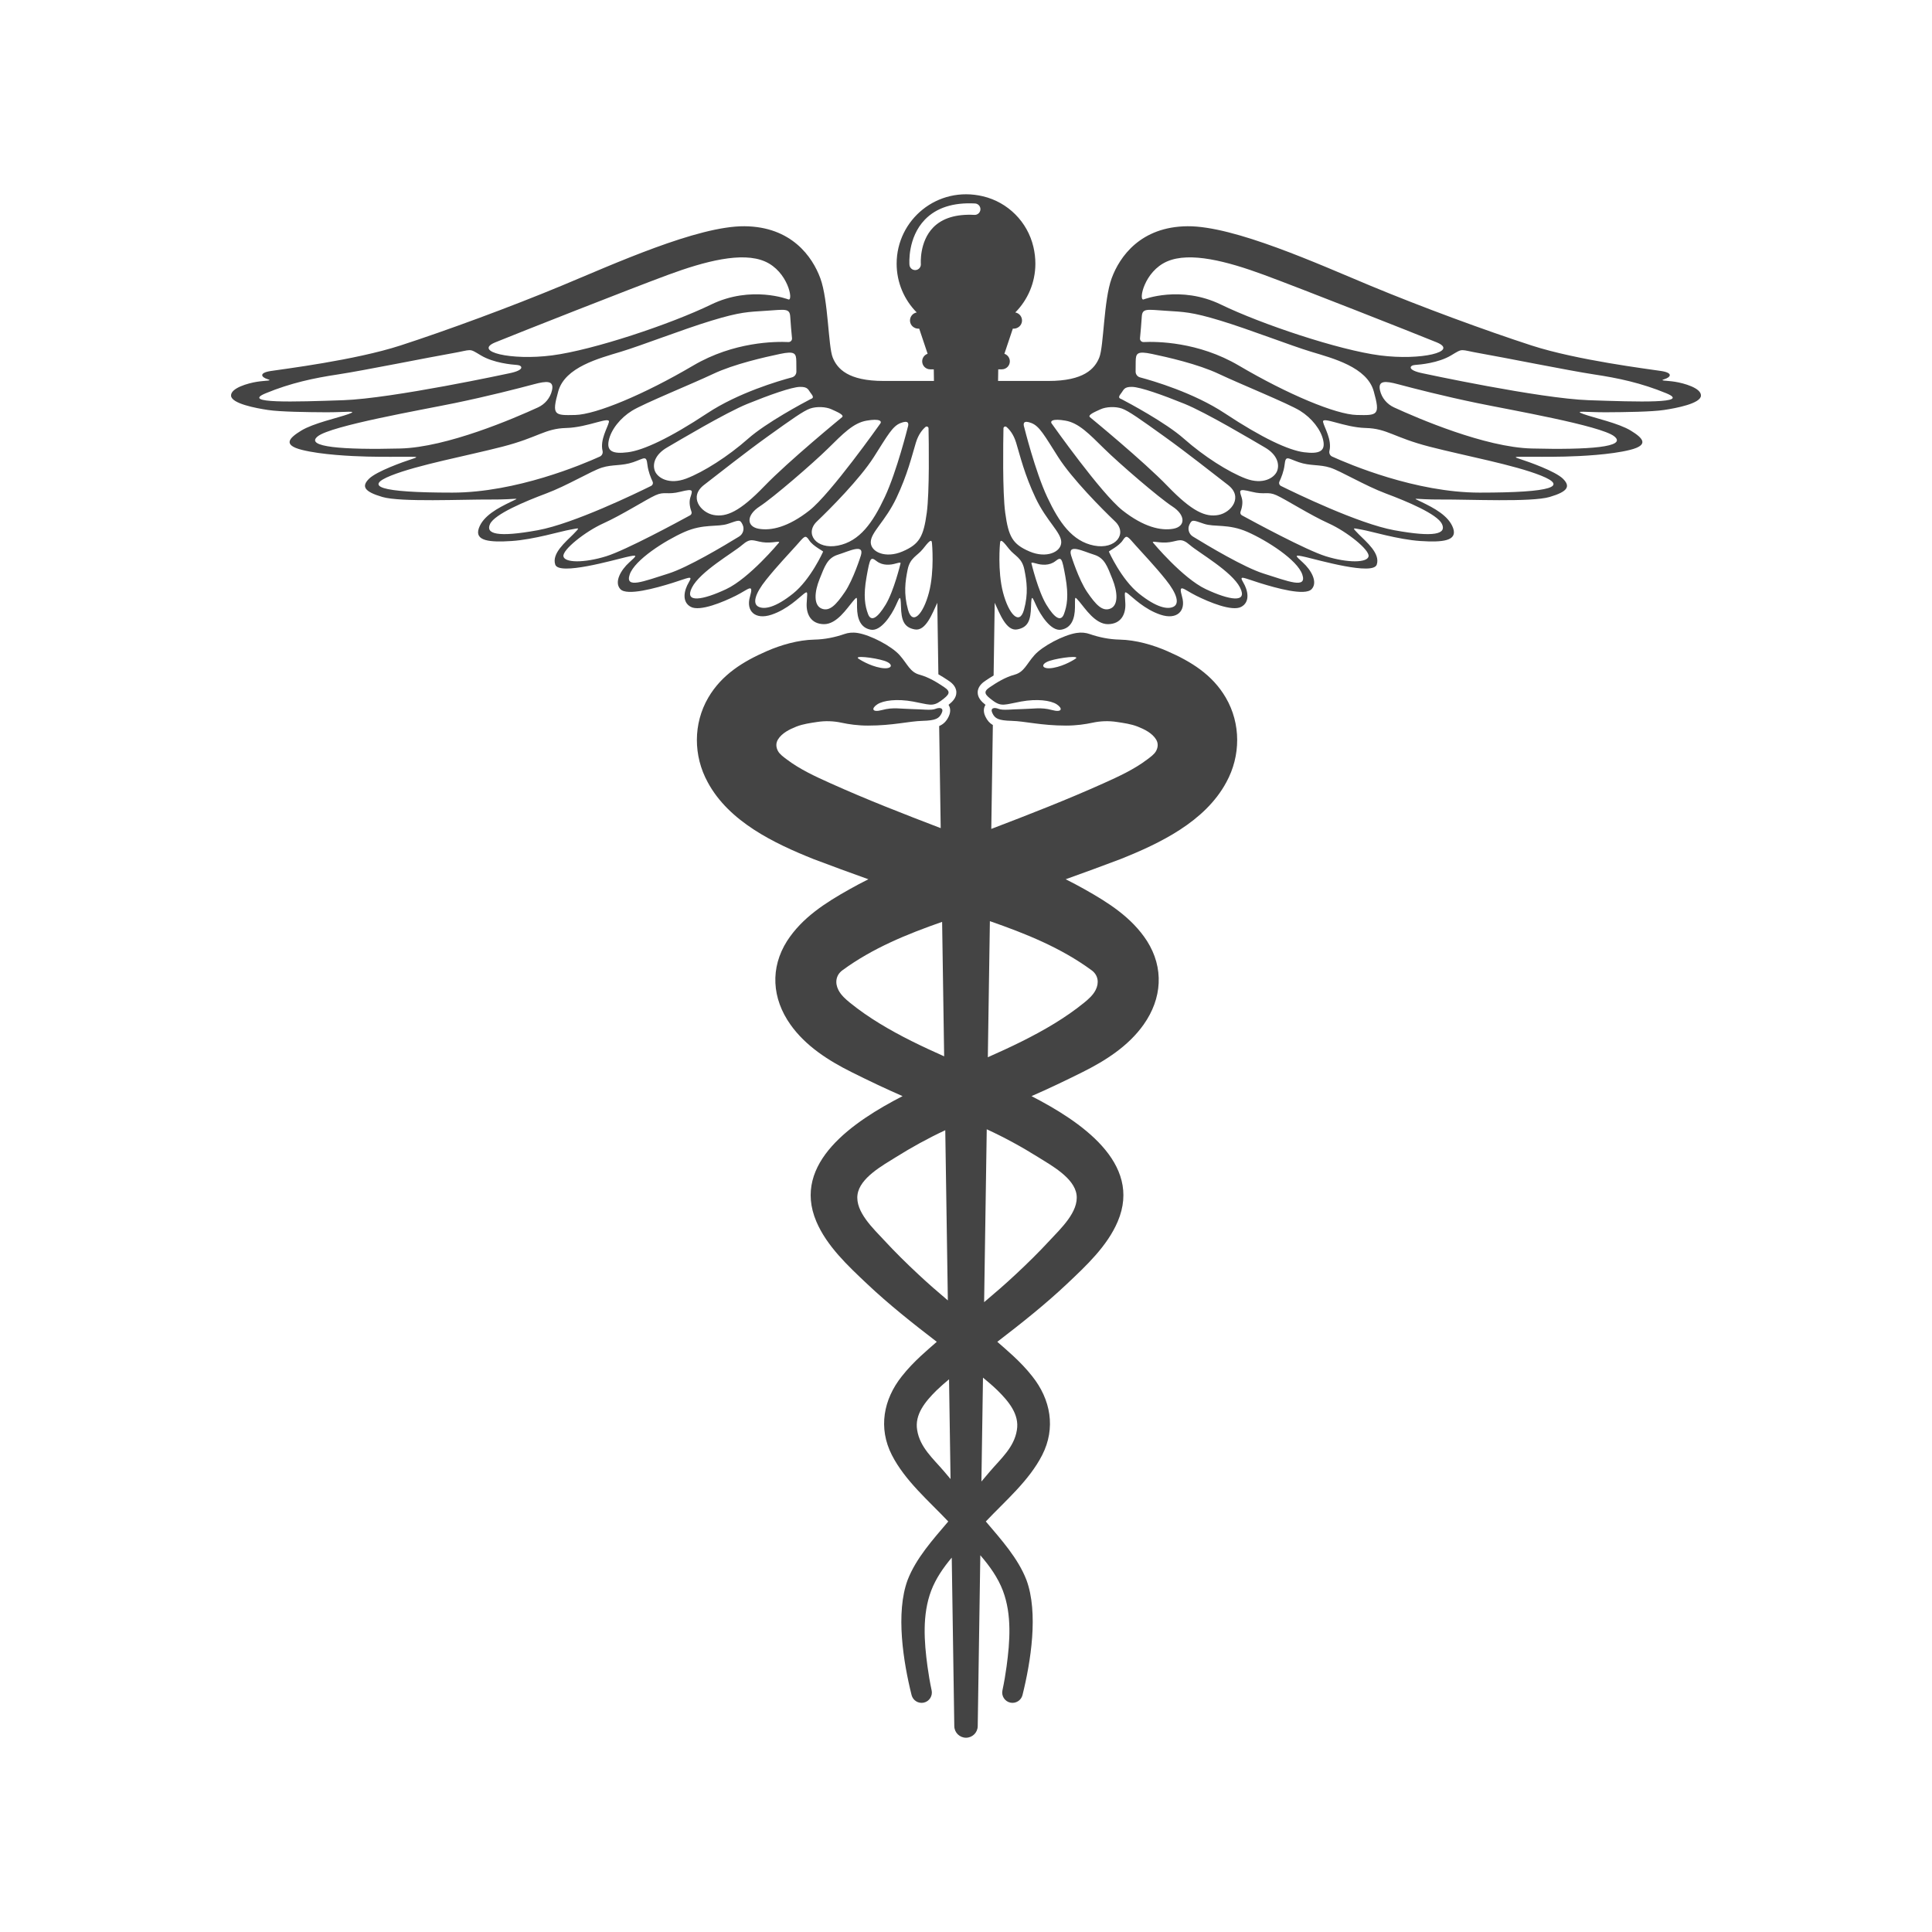<?xml version="1.0" encoding="utf-8"?>
<!-- Generator: Adobe Illustrator 27.0.0, SVG Export Plug-In . SVG Version: 6.00 Build 0)  --><svg id="Layer_1" style="enable-background:new 0 0 4000 4000;" version="1.1" viewBox="0 0 4000 4000" x="0px" xml:space="preserve" xmlns="http://www.w3.org/2000/svg" xmlns:xlink="http://www.w3.org/1999/xlink" y="0px">
<style type="text/css">
	.st0{fill:#444444;}
</style>
<g>
<path class="st0" d="M3467.88,790.4c-17.86-2.82-33.83-1.69-21.62-5.45c12.23-3.76,18.92-12.77-6.63-16.79   c-25.57-4-174.45-22.3-268.68-52.88c-94.24-30.58-226.56-79.2-333.82-123.81c-107.28-44.61-281.47-123.81-378.45-123.06   c-97,0.75-140.61,62.78-157.15,107.9c-16.55,45.12-16.17,140.6-25.57,163.91c-9.39,23.31-31.95,48.5-105.25,48.5h-104.33   l0.37-24.06h7.45c9.14,0,16.55-7.41,16.55-16.55c0-3.64-1.18-7.01-3.17-9.74c-2.01-2.73-4.81-4.81-8.1-5.91l17.44-52h1.75   c8.69,0,16.29-6.41,17.22-15.05c0.99-9.14-5.32-16.99-13.82-18.51c25.68-25.94,41.56-61.62,41.56-101.01   c0-11.38-1.32-23.09-4.13-34.95c-12.16-51.61-52.64-92.21-104.22-104.49c-94.6-22.51-178.88,48.61-178.88,139.42   c0,39.39,15.88,75.09,41.56,101.03c-7.91,1.4-13.92,8.32-13.92,16.63c0,0.62,0.03,1.24,0.1,1.88c0.92,8.64,8.53,15.05,17.22,15.05   h1.75l17.44,52c-3.28,1.1-6.09,3.19-8.1,5.91c-1.99,2.73-3.17,6.11-3.17,9.74c0,9.14,7.41,16.55,16.55,16.55h7.45l0.37,24.06   H1829.3c-73.3,0-95.86-25.19-105.25-48.5c-9.41-23.31-9.02-118.79-25.57-163.91c-16.53-45.12-60.15-107.15-157.15-107.9   c-96.98-0.75-271.17,78.45-378.45,123.06c-107.26,44.61-239.59,93.23-333.82,123.81c-94.24,30.58-243.11,48.88-268.68,52.88   c-25.56,4.02-18.86,13.03-6.63,16.79c12.21,3.76-3.76,2.63-21.62,5.45c-17.86,2.82-54.7,12.79-53.76,28.95   c0.94,16.17,51.32,25.75,76.68,29.51c25.38,3.76,79.89,4.51,120.11,4.7c40.22,0.19,68.81-4.32,46.25,3.76   c-22.56,8.08-72.56,18.8-97.74,34.2c-25.19,15.42-38.92,29.7,1.31,39.86c40.22,10.16,103.01,13.15,135.34,13.92   c32.33,0.75,65.41,0.37,85.34,0.37s20.87,0.38,5.64,5.26c-15.23,4.89-71.61,24.63-87.41,40.41c-15.78,15.8-9.96,26.51,27.82,37.59   c37.78,11.1,166.17,4.89,224.08,5.26c57.89,0.38,64.28-6.2,40.4,5.45c-23.87,11.65-55.82,27.82-64.84,54.14   c-9.02,26.32,22.18,29.32,68.04,26.32c45.87-3.01,103.01-20.5,121.24-23.5c18.22-3.01,21.98-6.39,6.2,9.58   c-15.8,15.97-44.93,39.67-37.23,62.78c7.72,23.12,120.88-9.58,146.24-15.42c25.38-5.82,23.88-4.32,6.95,10.9   c-16.92,15.23-31.95,40.61-18.41,55.27c13.54,14.65,73.3-2.07,107.71-12.79c34.4-10.71,43.41-17.11,33.83-0.94   c-9.58,16.17-14.84,40.03,4.15,50.38c18.97,10.33,67.29-9.96,93.6-23.13c26.32-13.15,37.4-27.25,28.95,2.45   c-8.47,29.7,11.1,48.12,44.54,37.02c33.46-11.08,57.71-36.08,67.29-43.41c9.6-7.33,6.39-0.94,5.64,20.87   c-0.75,21.79,9.02,41.72,35.71,42.1c26.69,0.37,47.94-33.1,59.21-46.25s9.02-11.27,9.41,11.85c0.37,23.12,7.14,42.1,28.57,45.87   c21.43,3.76,43.05-31.39,51.32-49.25c8.26-17.86,10.33-26.13,11.08,1.31c0.75,27.45,5.45,43.24,28.76,47.37   c22.61,4.02,36.19-33.32,46.43-55.13l2.23,148.03c7.52,4.26,14.46,8.77,20.87,13.07c4.4,2.95,16.07,10.78,16.36,24.01   c0.24,11.34-7.8,19.51-16.2,26.13c0.08,0.11,0.16,0.24,0.24,0.35c2.42,3.86,5.68,12.05,0.11,23.77   c-4.75,10.04-11.11,16.12-19.75,19.79l3.19,211.37c-76.72-29.33-153.19-59.13-228.12-92.83c-31.28-14.06-63.32-28.73-90.78-49.58   c-6.22-4.74-14.36-10.36-18.06-17.31c-4.11-7.73-4.66-16.12,0.03-23.8c8.04-13.2,24.01-21.09,37.85-26.58   c0.19-0.08,0.38-0.16,0.57-0.22c13.79-5.36,28.41-7.27,42.84-9.49c16.74-2.57,33.8-2.02,50.35,1.56   c14.99,3.24,33.77,5.95,54.68,5.95c52.13,0,84.46-9.02,112.54-9.79c28.08-0.75,34.83-4.88,40.1-15.97   c5.26-11.08-4.13-12.4-12.96-8.83c-8.83,3.57-26.88,0.75-49.07,0.38c-22.18-0.38-38.9-4.15-60.9,1.88   c-21.98,6.01-22.93-3.4-10.33-11.65c12.6-8.27,40.78-11.85,73.86-5.83c33.1,6.01,40.24,11.46,57.9-1.5   c17.66-12.98,21.43-18.43,6.58-28.39c-14.86-9.96-31.39-20.3-51.13-25.75c-19.74-5.45-24.44-21.81-40.99-40.41   c-16.53-18.61-60.09-41.59-86.9-45.87c-10.71-1.69-19.63-0.53-27.39,2.17c-19.99,6.9-40.83,11.08-61.99,11.53   c-34.28,0.73-69.62,11.19-98.49,23.77c-49.28,21.47-93.47,48.61-121.39,96.34c-31.52,53.9-31.04,120.72-1.21,175.11   c44.03,81.95,137.98,126.81,219.47,159.33c37.59,14.24,75.35,28.08,113.21,41.63c-13.09,6.55-26.05,13.39-38.84,20.58   c-49.81,27.96-98.05,58.51-129.55,107.25c-35.27,55.66-31.45,118.85,7.13,173.23c31.25,44.08,78.34,74.31,126.7,98.38   c34.8,17.35,69.83,34.12,105.32,49.57c-100.34,51.69-230.21,138.02-178.51,259.61c21.67,50.94,65.3,91.56,104.78,128.85   c45.44,42.9,94.88,82.06,144.55,120.19c-11.11,9.6-22.14,19.32-32.99,29.27c-13.93,12.98-27.26,26.72-39.27,41.98   c-38.31,48-49.2,107.41-20.69,163.22c27.17,53.17,76.11,94.59,116.73,137.52c-31.73,37.37-66.61,75.98-84.05,120.91   c-25.32,68.04-9.02,169.95,8.15,238.65c2.85,10.94,13.85,17.86,25.05,15.51c11.73-2.44,19.13-14.24,16.34-25.88   c-3.48-16.23-6.25-32.65-8.5-49.12c-6.92-50.95-11.14-107.17,7.65-156.78c9.44-24.89,24.87-47.4,42.58-68.49l5.28,349   c0.19,13.26,11,23.9,24.25,23.9c13.25,0,24.06-10.63,24.25-23.9l5.36-353.9c19.45,22.48,36.57,46.55,46.74,73.38   c18.81,49.61,14.57,105.83,7.65,156.78c-2.23,16.47-5.01,32.89-8.48,49.12c-2.81,11.64,4.59,23.44,16.34,25.88   c11.18,2.34,22.18-4.58,25.05-15.51c17.15-68.7,33.46-170.6,8.15-238.65c-17.44-44.93-52.34-83.54-84.05-120.91   c40.61-42.93,89.57-84.35,116.72-137.52c28.51-55.82,17.63-115.22-20.68-163.22c-12-15.26-25.33-29-39.28-41.98   c-10.84-9.95-21.86-19.67-32.97-29.27c49.68-38.13,99.1-77.29,144.54-120.19c39.47-37.29,83.13-77.91,104.78-128.85   c51.7-121.6-78.15-207.93-178.51-259.61c35.5-15.45,70.51-32.22,105.33-49.57c48.35-24.07,95.45-54.3,126.7-98.38   c38.57-54.38,42.39-117.58,7.13-173.23c-31.52-48.74-79.75-79.28-129.55-107.25c-12.79-7.19-25.75-14.03-38.85-20.58   c37.86-13.55,75.63-27.39,113.22-41.63c81.48-32.52,175.42-77.39,219.45-159.33c29.83-54.4,30.31-121.21-1.21-175.11   c-27.92-47.73-72.11-74.87-121.37-96.34c-28.89-12.58-64.22-23.04-98.51-23.77c-21.16-0.45-41.98-4.62-61.99-11.53   c-7.76-2.69-16.68-3.86-27.39-2.17c-26.82,4.27-70.35,27.26-86.9,45.87c-16.53,18.6-21.24,34.96-40.97,40.41   c-19.74,5.45-36.29,15.78-51.13,25.75c-14.86,9.96-11.1,15.42,6.58,28.39c17.66,12.96,24.81,7.51,57.89,1.5   c33.08-6.01,61.28-2.44,73.88,5.83c12.59,8.26,11.65,17.66-10.35,11.65c-21.99-6.03-38.72-2.26-60.9-1.88   c-22.18,0.37-40.22,3.19-49.06-0.38c-8.83-3.57-18.24-2.25-12.98,8.83c5.26,11.1,12.04,15.23,40.11,15.97   c28.06,0.77,60.39,9.79,112.52,9.79c20.93,0,39.71-2.71,54.7-5.95c16.55-3.59,33.59-4.13,50.33-1.56   c14.44,2.22,29.06,4.13,42.84,9.49c0.19,0.06,0.38,0.14,0.57,0.22c13.85,5.48,29.83,13.38,37.86,26.58   c4.67,7.68,4.15,16.07,0.02,23.8c-3.7,6.95-11.83,12.58-18.06,17.31c-27.44,20.85-59.5,35.52-90.76,49.58   c-76.33,34.32-154.26,64.6-232.41,94.46l3.25-215.08c-6.54-3.76-11.59-9.36-15.54-17.7c-5.56-11.72-2.31-19.91,0.13-23.77   c0.08-0.11,0.14-0.24,0.22-0.35c-8.4-6.62-16.44-14.79-16.2-26.13c0.29-13.23,11.96-21.06,16.36-24.01   c5.18-3.48,10.7-7.08,16.6-10.59l2.26-150.52c10.24,21.81,23.82,59.15,46.43,55.13c23.31-4.13,28.01-19.91,28.76-47.37   c0.75-27.44,2.82-19.16,11.1-1.31c8.26,17.86,29.88,53.01,51.3,49.25c21.43-3.76,28.2-22.75,28.57-45.87   c0.38-23.12-1.87-25,9.41-11.85c11.27,13.15,32.52,46.62,59.21,46.25c26.69-0.38,36.46-20.31,35.71-42.1   c-0.75-21.81-3.94-28.2,5.64-20.87c9.58,7.33,33.83,32.33,67.29,43.41c33.46,11.1,53.01-7.32,44.54-37.02   c-8.45-29.7,2.63-15.61,28.95-2.45c26.32,13.17,74.63,33.46,93.6,23.13c18.99-10.35,13.73-34.21,4.15-50.38   c-9.58-16.17-0.56-9.77,33.83,0.94c34.4,10.71,94.17,27.44,107.71,12.79c13.54-14.67-1.5-40.05-18.41-55.27   c-16.93-15.23-18.43-16.72,6.95-10.9c25.38,5.84,138.53,38.53,146.24,15.42c7.7-23.12-21.43-46.81-37.23-62.78   c-15.78-15.97-12.02-12.59,6.2-9.58c18.24,3,75.38,20.49,121.24,23.5c45.87,3,77.07,0,68.04-26.32   c-9.02-26.32-40.97-42.49-64.84-54.14c-23.88-11.65-17.49-5.07,40.41-5.45c57.89-0.37,186.27,5.84,224.06-5.26   c37.78-11.08,43.6-21.79,27.82-37.59c-15.8-15.78-72.19-35.52-87.41-40.41c-15.23-4.88-14.28-5.26,5.64-5.26   c19.93,0,53.01,0.38,85.34-0.37c32.33-0.77,95.11-3.76,135.34-13.92c40.22-10.16,26.5-24.44,1.31-39.86   c-25.19-15.4-75.19-26.11-97.74-34.2c-22.56-8.08,6.03-3.57,46.25-3.76c40.22-0.19,94.73-0.94,120.11-4.7   c25.38-3.76,75.74-13.34,76.68-29.51C3522.58,803.19,3485.73,793.23,3467.88,790.4z M1821.28,878.7   c0,0-101.38,143.48-145.37,178.06c-43.99,34.6-79.44,42.49-105,37.98c-25.57-4.51-26.07-28.07,1.75-46.12   c27.82-18.05,110.02-88.96,141.35-119.79c31.33-30.83,52.63-53.14,79.95-57.9C1821.28,866.16,1827.8,871.68,1821.28,878.7z    M1721.42,847.37c11.46,5.26,27.63,11.85,21.79,16.53c0,0-110.15,90.24-160.89,142.86c-50.76,52.63-78.58,64.47-105.08,59.4   c-26.51-5.09-51.88-37.42-19.55-62.22c32.33-24.81,82.89-65.22,132.13-100.57c49.25-35.33,73.88-52.82,87.41-57.52   C1690.77,841.17,1709.94,842.11,1721.42,847.37z M1678.8,814.16c4.94,6.09,5.56,9.44,1.58,11.21c-1.05,0.46-2.1,0.91-3.12,1.43   c-13.15,6.89-90.63,48.05-128.4,81.47c-41.36,36.59-92.23,68.92-127.81,82.46c-35.6,13.54-59.15-1.26-64.92-15.03   c-5.77-13.79-1-34.09,24.81-49.14c25.83-15.03,121.56-72.17,166.67-90.48c45.12-18.29,91.24-34.71,108.52-35.09   C1673.41,800.62,1673.41,807.51,1678.8,814.16z M1648.67,748.49c0.08,8.16,0.13,15.46,0.16,20.87c0.02,5.6-3.73,10.47-9.12,11.93   c-27.49,7.32-111.3,31.9-175.45,74.34c-77.82,51.51-132.45,76.7-164.27,80.72c-31.84,4-44.37-2.26-39.6-24.57   c4.75-22.3,23.8-46.36,48.11-61.41c24.31-15.03,124.56-55.64,167.92-76.19c43.36-20.55,107.52-34.83,138.35-41.36   C1645.59,726.32,1648.48,731.38,1648.67,748.49z M1639.77,700.38c0.41,4.32-3.11,8.02-7.46,7.81   c-26.56-1.29-112.94-0.96-197.24,48.71c-101.25,59.64-201.01,101.25-244.12,102.26c-43.11,0.99-49.12,0.99-35.09-49.14   c14.05-50.12,84.72-68.17,129.33-81.71c44.61-13.52,127.19-45.98,187.73-64.41c60.52-18.41,76.19-18.05,114.28-20.55   c38.1-2.5,47.88-5.52,48.88,12.29C1636.78,667.98,1638.67,688.8,1639.77,700.38z M1025.55,708.76   c46.62-19.04,281.69-111.77,357.9-139.85c76.19-28.06,153-48.24,200.37-27.56c47.37,20.68,59.15,81.08,48.75,78.69   c0,0-76.7-30.07-160.4,10.52c-83.72,40.61-244.12,94.24-329.33,105.27C1057.63,746.87,978.93,727.81,1025.55,708.76z    M710.76,828.57c-101.76,3.51-212.66,7.14-160.78-14.28c51.88-21.43,99.99-31.58,150-39.11c50-7.51,191.73-36.09,235.33-43.6   c43.62-7.53,34.09-11.53,60.41,4.26c26.32,15.78,64.15,19.05,74.93,19.8c10.78,0.75,17.3,10.52-16.53,17.3   C1054.12,772.93,812.51,825.06,710.76,828.57z M828.93,928.56c-118.8,3.01-198.87-3-171.05-25.19   c27.82-22.18,214.29-54.51,283.46-68.79c69.16-14.28,130.44-30.07,164.27-39.09c25.91-6.92,42.12-8.31,37.16,13.01   c-3.62,15.53-14.51,28.36-29,35.01C1064.43,866.16,925.21,926.12,828.93,928.56z M936.45,1019.92c-153,0-182.34-13.15-126.7-35.33   c55.64-22.19,156.02-40.61,230.45-59.79c74.44-19.16,87.61-37.59,132.34-38.71c44.73-1.13,91.16-25.19,88.15-12.23   c-2.69,11.64-18.68,36.56-13.15,59.59c1.15,4.81-1.13,9.79-5.64,11.83C1206.85,961.21,1068.69,1019.92,936.45,1019.92z    M1113.52,1097.75c-83.72,15.27-108.52,7.76-99-12.79c9.52-20.55,72.43-46.87,116.05-63.17c43.6-16.29,93.47-46.62,115.54-53.63   c22.05-7.01,41.29-3.12,64.78-11.21c23.5-8.08,27.26-15.05,29.53,5.26c1.5,13.57,7.13,27.21,10.68,34.77   c1.59,3.4,0.21,7.43-3.16,9.1C1318.1,1020.87,1187.34,1084.26,1113.52,1097.75z M1255.06,1151.68   c-46.06,14.28-86.09,13.54-88.55,0.19c-2.44-13.34,44.56-51.13,82.9-68.43c38.34-17.28,88.53-49.42,107.71-58.08   c19.16-8.64,23.5-0.19,51.88-7.33c28.38-7.14,24.81-2.63,20.12,12.59c-3.22,10.43,0.08,22.35,2.49,28.84   c1.05,2.84-0.16,6.01-2.82,7.46C1404.54,1080.18,1295.86,1139.02,1255.06,1151.68z M1383.94,1187.46   c-51.13,16.05-90.47,32.33-80.21,2.01c10.28-30.32,72.94-70.16,113.03-87.97c40.11-17.79,68.74-9.58,90.73-17.11   c22-7.51,24.63-9.58,29.89,1.71c0.05,0.11,0.1,0.22,0.16,0.33c4.11,8.82,0.97,19.32-7.33,24.42   C1498.62,1130.27,1423.62,1175.02,1383.94,1187.46z M1503.56,1219.74c-47.94,22.54-87.97,30.07-70.87-3.4   c17.11-33.45,85.33-71.98,103.56-87.78c18.24-15.78,22.56-9.02,42.3-6.01c19.74,3.01,38.25-4.22,34.02,1.13   C1612.58,1123.69,1551.48,1197.18,1503.56,1219.74z M1641.89,1228.94c-36.46,29.14-59.58,33.46-71.81,27.07   c-12.21-6.39-7.32-26.32,15.99-55.45c23.31-29.14,46.04-52.63,62.78-71.42c16.72-18.81,18.41-23.13,26.5-10.54   c8.08,12.59,30.26,22.56,28.76,23.69C1704.12,1142.29,1678.37,1199.81,1641.89,1228.94z M1782.32,1150.18c0,0-15.61,50-33.27,75.76   c-17.66,25.75-31.39,40.97-48.11,34.02c-16.74-6.97-14.86-34.4-4.15-60.9c10.71-26.51,15.97-43.81,38.28-50.7   C1757.38,1141.48,1790.21,1124.44,1782.32,1150.18z M1734.82,1129.57c-45.12,8.77-69.69-25.06-43.36-50.12   c26.32-25.06,88.98-87.97,117.8-133.33c28.82-45.37,38.6-63.66,55.13-70.18c16.55-6.52,17.79,0.49,15.03,8.77   c0,0-22.67,91.22-47.49,144.23C1807.12,1081.95,1779.93,1120.8,1734.82,1129.57z M1864.26,1167.29c0,0-13.54,56.39-30.63,84.59   c-17.11,28.19-30.28,36.08-36.48,19.35c-6.2-16.72-10.14-37.21-3-77.07s8.26-42.1,20.85-32.33c12.59,9.77,28.95,8.08,40.05,4.7   C1866.14,1163.16,1864.71,1165.73,1864.26,1167.29z M1802.8,1122.56c0-20.49,30.26-43.24,53.2-91.73   c22.93-48.5,31.57-85.71,40.22-114.28c5.34-17.68,14.06-27.6,19.91-32.57c2.46-2.09,6.23-0.37,6.3,2.85   c0.56,28.14,2.17,132.12-3.65,174.83c-6.78,49.61-15.23,65.03-50.19,80.06C1833.64,1156.77,1802.8,1143.04,1802.8,1122.56z    M1923.3,1226.82c-11.78,44.86-34.09,69.16-43.36,35.58c-9.28-33.59-5.77-58.4-0.75-83.21c5.01-24.82,20.04-28.07,31.52-42.55   c11.46-14.48,18.16-22.69,18.86-12.08C1929.56,1124.56,1935.07,1181.96,1923.3,1226.82z M1830.64,1368.04   c21.24,6.78,17.11,18.99-7.14,14.67c-24.25-4.32-44.93-18.24-44.93-18.24C1764.29,1356.2,1809.4,1361.28,1830.64,1368.04z    M1821.04,2118.97c-21.27-13.01-41.87-27.15-61.22-42.87c-9.25-7.52-18.43-15.66-23.9-26.24c-7.67-14.86-5.44-30.96,8.15-40.94   c62.61-45.98,133.87-74.87,206.49-100.31l4.21,278.41C1909.03,2166.68,1863.87,2145.14,1821.04,2118.97z M1901.41,2638.5   c-24.34-22.61-48.39-46.33-70.9-70.71c-21.81-23.63-60.07-58.84-55.13-94.41c4.83-34.82,52.4-60.66,79.3-77.51   c32.48-20.33,66.96-39.36,102.4-55.88l5.34,352.38C1941.67,2674.87,1921.2,2657.06,1901.41,2638.5z M1938.91,2878.74   c8.34-8.04,17.06-15.64,25.97-23.07l3.13,206.54c-4.46-5.29-8.91-10.59-13.41-15.85c-22.37-26.23-50-49.71-55.66-85.33   C1893.2,2928.34,1916.21,2901.2,1938.91,2878.74z M2225.69,1364.47c0,0-20.68,13.92-44.93,18.24c-24.25,4.32-28.39-7.89-7.14-14.67   C2194.85,1361.28,2239.97,1356.2,2225.69,1364.47z M2049.45,1907.14c74.09,25.8,146.91,54.91,210.73,101.78   c13.58,9.98,15.8,26.08,8.13,40.94c-5.47,10.59-14.65,18.72-23.9,26.24c-19.35,15.72-39.94,29.86-61.2,42.87   c-44.16,26.98-90.81,49.04-138.02,69.94L2049.45,1907.14z M2042.95,2338.03c36.91,16.98,72.86,36.7,106.62,57.84   c26.9,16.85,74.47,42.69,79.3,77.51c4.93,35.57-33.34,70.79-55.15,94.41c-22.51,24.38-46.55,48.1-70.9,70.71   c-21.14,19.83-43.08,38.8-65.3,57.51L2042.95,2338.03z M2035.17,2852.21c10.39,8.51,20.53,17.23,30.16,26.53   c22.7,22.46,45.71,49.6,39.97,82.3c-5.66,35.62-33.29,59.1-55.66,85.33c-5.93,6.95-11.83,13.97-17.73,20.96L2035.17,2852.21z    M2029.86,433.7c-0.35,6.52-5.92,11.54-12.44,11.19c-37.9-1.99-66.64,6.81-85.44,26.16c-28.87,29.75-25.49,74.88-25.46,75.33   c0.54,6.52-4.3,12.23-10.81,12.77c-0.33,0.03-0.67,0.03-0.99,0.03c-6.11,0-11.27-4.67-11.78-10.86   c-0.19-2.28-4.21-56.37,32.06-93.74c23.77-24.49,58.64-35.7,103.66-33.32C2025.19,421.6,2030.21,427.17,2029.86,433.7z    M2416.18,541.35c47.37-20.68,124.18-0.49,200.38,27.56c76.19,28.08,311.27,120.81,357.88,139.85   c46.62,19.05-32.08,38.1-117.29,27.07c-85.21-11.03-245.61-64.66-329.33-105.27c-83.7-40.59-160.4-10.52-160.4-10.52   C2357.04,622.43,2368.82,562.03,2416.18,541.35z M2360.23,700.38c1.1-11.57,3.01-32.4,3.7-44.74c1-17.81,10.78-14.79,48.88-12.29   c38.09,2.5,53.76,2.14,114.28,20.55c60.53,18.43,143.12,50.89,187.73,64.41c44.61,13.54,115.28,31.58,129.33,81.71   c14.03,50.12,8.02,50.12-35.09,49.14c-43.11-1-142.86-42.61-244.11-102.26c-84.29-49.66-170.68-50-197.24-48.71   C2363.33,708.4,2359.81,704.7,2360.23,700.38z M2351.33,748.49c0.19-17.11,3.08-22.18,33.89-15.67   c30.83,6.52,95,20.81,138.35,41.36c43.36,20.55,143.61,61.16,167.92,76.19c24.31,15.05,43.36,39.11,48.12,61.41   c4.77,22.3-7.76,28.57-39.6,24.57c-31.82-4.02-86.46-29.21-164.27-80.72c-64.15-42.44-147.96-67.02-175.45-74.34   c-5.39-1.45-9.14-6.33-9.12-11.93C2351.2,763.96,2351.25,756.65,2351.33,748.49z M2321.2,814.16c5.39-6.65,5.39-13.54,22.69-13.17   c17.28,0.38,63.4,16.8,108.52,35.09c45.1,18.3,140.85,75.44,166.67,90.48c25.81,15.05,30.58,35.34,24.81,49.14   c-5.77,13.77-29.32,28.57-64.92,15.03c-35.58-13.54-86.46-45.87-127.81-82.46c-37.77-33.42-115.25-74.58-128.4-81.47   c-1.02-0.53-2.07-0.97-3.12-1.43C2315.63,823.6,2316.26,820.25,2321.2,814.16z M2278.58,847.37c11.48-5.26,30.64-6.2,44.18-1.51   c13.54,4.7,38.17,22.19,87.41,57.52c49.25,35.35,99.8,75.76,132.13,100.57c32.33,24.81,6.97,57.14-19.55,62.22   c-26.5,5.07-54.32-6.78-105.08-59.4c-50.75-52.63-160.89-142.86-160.89-142.86C2250.95,859.21,2267.12,852.63,2278.58,847.37z    M2206.03,870.92c27.33,4.77,48.63,27.07,79.95,57.9c31.33,30.83,113.54,101.75,141.36,119.79c27.8,18.05,27.31,41.61,1.75,46.12   c-25.57,4.51-61.03-3.38-105.01-37.98c-43.99-34.58-145.37-178.06-145.37-178.06C2172.2,871.68,2178.72,866.16,2206.03,870.92z    M2120.06,1262.4c-9.28,33.58-31.58,9.28-43.36-35.58c-11.77-44.86-6.27-102.26-6.27-102.26c0.7-10.6,7.4-2.39,18.86,12.08   c11.48,14.48,26.51,17.73,31.52,42.55C2125.84,1204.01,2129.34,1228.81,2120.06,1262.4z M2131.4,1141.72   c-34.96-15.03-43.41-30.45-50.19-80.06c-5.82-42.71-4.21-146.69-3.65-174.83c0.06-3.22,3.84-4.94,6.3-2.85   c5.85,4.97,14.57,14.89,19.91,32.57c8.66,28.57,17.3,65.78,40.22,114.28c22.94,48.5,53.2,71.25,53.2,91.73   S2166.36,1156.77,2131.4,1141.72z M2202.84,1271.24c-6.2,16.72-19.37,8.83-36.48-19.35c-17.09-28.2-30.63-84.59-30.63-84.59   c-0.45-1.56-1.88-4.13,9.2-0.75c11.1,3.38,27.45,5.07,40.05-4.7c12.59-9.77,13.71-7.53,20.85,32.33   C2212.99,1234.03,2209.04,1254.51,2202.84,1271.24z M2168.07,1028.94c-24.82-53.01-47.49-144.23-47.49-144.23   c-2.76-8.27-1.51-15.29,15.03-8.77c16.53,6.52,26.31,24.81,55.13,70.18c28.82,45.36,91.48,108.27,117.8,133.33   c26.32,25.06,1.75,58.89-43.36,50.12C2220.07,1120.8,2192.88,1081.95,2168.07,1028.94z M2299.09,1259.97   c-16.74,6.95-30.47-8.27-48.13-34.02c-17.66-25.76-33.27-75.76-33.27-75.76c-7.89-25.75,24.93-8.7,47.25-1.82   c22.3,6.89,27.56,24.19,38.28,50.7C2313.93,1225.56,2315.81,1253,2299.09,1259.97z M2429.91,1256.01   c-12.23,6.39-35.35,2.07-71.81-27.07c-36.48-29.13-62.22-86.65-62.22-86.65c-1.5-1.13,20.68-11.1,28.76-23.69   c8.08-12.59,9.77-8.27,26.5,10.54c16.74,18.8,39.47,42.28,62.78,71.42C2437.23,1229.69,2442.12,1249.62,2429.91,1256.01z    M2496.44,1219.74c-47.92-22.56-109.02-96.05-109.02-96.05c-4.22-5.36,14.28,1.88,34.02-1.13s24.06-9.77,42.3,6.01   c18.24,15.8,86.46,54.33,103.56,87.78C2584.41,1249.81,2544.38,1242.29,2496.44,1219.74z M2696.27,1189.47   c10.27,30.32-29.08,14.05-80.21-2.01c-39.68-12.44-114.68-57.19-146.27-76.6c-8.31-5.1-11.45-15.61-7.33-24.42   c0.06-0.11,0.11-0.22,0.16-0.33c5.26-11.29,7.89-9.21,29.89-1.71c21.99,7.52,50.62-0.69,90.73,17.11   C2623.33,1119.3,2685.98,1159.14,2696.27,1189.47z M2833.48,1151.87c-2.46,13.34-42.49,14.09-88.55-0.19   c-40.8-12.66-149.48-71.5-173.73-84.75c-2.66-1.45-3.87-4.62-2.82-7.46c2.41-6.49,5.71-18.41,2.49-28.84   c-4.69-15.23-8.26-19.74,20.12-12.59c28.38,7.14,32.71-1.31,51.88,7.33c19.18,8.66,69.37,40.8,107.71,58.08   C2788.93,1100.75,2835.92,1138.53,2833.48,1151.87z M2985.48,1084.96c9.53,20.55-15.29,28.06-98.99,12.79   c-73.83-13.49-204.58-76.88-234.42-91.65c-3.36-1.67-4.75-5.71-3.16-9.1c3.56-7.56,9.18-21.2,10.7-34.77   c2.25-20.31,6.01-13.34,29.51-5.26c23.48,8.08,42.73,4.19,64.78,11.21c22.06,7.01,71.93,37.34,115.55,53.63   C2913.06,1038.09,2975.97,1064.41,2985.48,1084.96z M3190.25,984.59c55.64,22.18,26.31,35.33-126.7,35.33   c-132.24,0-270.4-58.7-305.45-74.63c-4.51-2.04-6.79-7.01-5.64-11.83c5.53-23.04-10.46-47.96-13.15-59.59   c-3.01-12.96,43.41,11.1,88.15,12.23c44.74,1.12,57.9,19.55,132.34,38.71C3034.24,943.98,3134.61,962.39,3190.25,984.59z    M3342.12,903.37c27.82,22.19-52.24,28.2-171.05,25.19c-96.28-2.44-235.51-62.4-284.85-85.05c-14.49-6.65-25.38-19.48-29-35.01   c-4.96-21.32,11.26-19.93,37.16-13.01c33.83,9.02,95.11,24.81,164.29,39.09C3127.84,848.87,3314.3,881.2,3342.12,903.37z    M3289.24,828.57c-101.75-3.51-343.36-55.64-343.36-55.64c-33.83-6.78-27.31-16.55-16.53-17.3c10.78-0.75,48.62-4.02,74.93-19.8   c26.32-15.78,16.79-11.78,60.41-4.26c43.6,7.51,185.33,36.09,235.33,43.6c50.01,7.52,98.13,17.68,150,39.11   C3501.9,835.71,3391,832.08,3289.24,828.57z"/>
</g>
</svg>